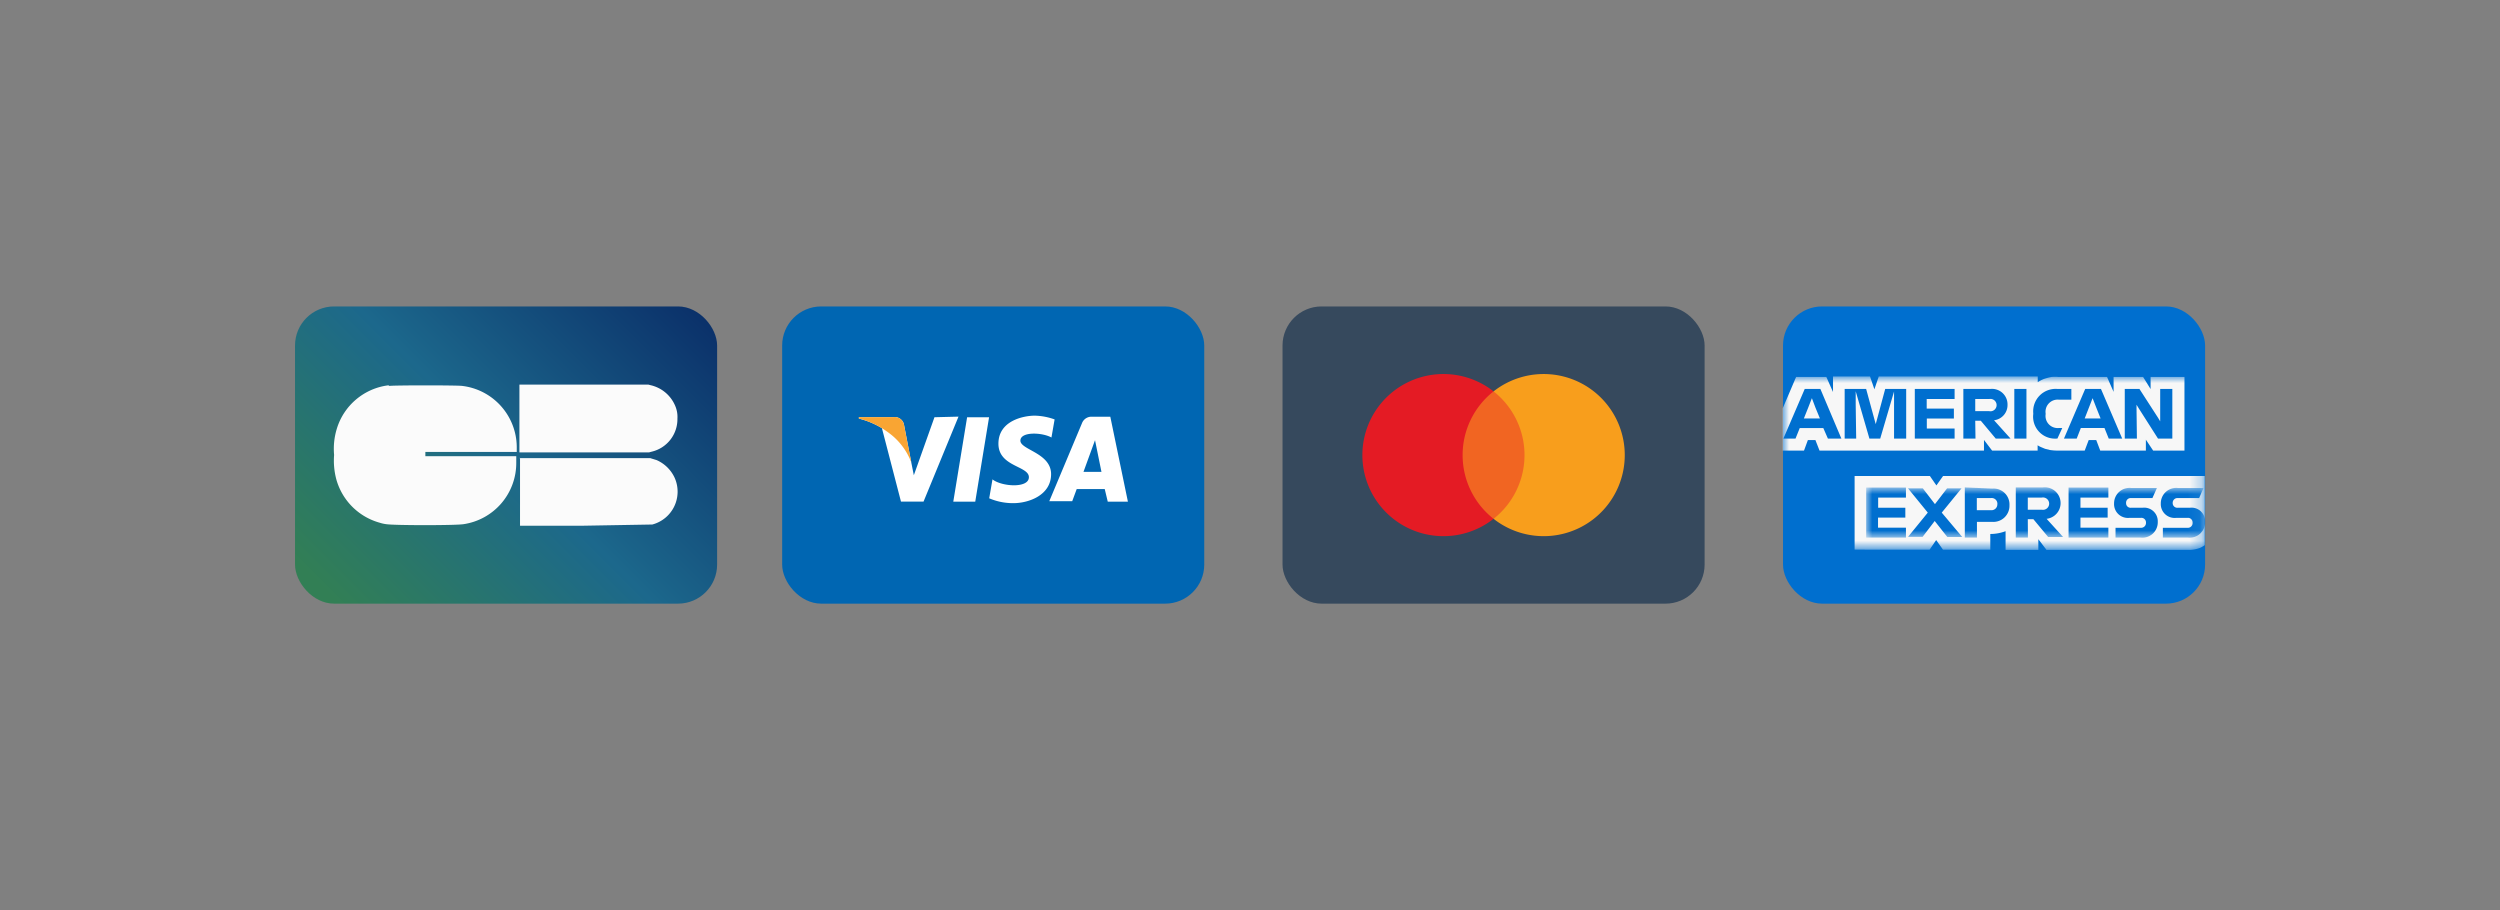 <svg xmlns="http://www.w3.org/2000/svg" viewBox="0 0 206 75" xmlns:v="https://vecta.io/nano"><rect x="0" y="0" width="206" height="75" fill="#808080" stroke="none"/><linearGradient id="A" gradientUnits="userSpaceOnUse" x1="27.82" x2="55.52" y1="51.38" y2="23.68"><stop offset=".03" stop-color="#327f55"/><stop offset=".5" stop-color="#1c688c"/><stop offset="1" stop-color="#0b316a"/></linearGradient><mask id="B" height="14.23" maskUnits="userSpaceOnUse" width="34.76" x="146.92" y="31.06"><path d="M146.92 31.06v14.23h34.76V31.06z" fill="#fff"/></mask><mask id="C" height="4.1" maskUnits="userSpaceOnUse" width="27.93" x="153.77" y="40.21"><path d="m181.7 44.3v-4.09h-27.93v4.09z" fill="#fff"/></mask><rect fill="url(#A)" height="24.49" rx="3.22" width="34.78" x="24.31" y="25.25"/><path d="M42.8 31.68v2.81 2.79h10.67l.22-.06a2.75 2.75 0 0 0 2.13-2.73 2.31 2.31 0 0 0-.21-1.11 2.89 2.89 0 0 0-2-1.64l-.19-.05H42.8m-10.8.06a5.1 5.1 0 0 0-4.25 3.59 5.65 5.65 0 0 0-.22 2.15 6 6 0 0 0 .18 2 5.13 5.13 0 0 0 3.57 3.58 3 3 0 0 0 .53.12c.65.11 5.78.11 6.4 0a5.09 5.09 0 0 0 4.33-5.06v-.54h-7.49v-.35h7.53v-.44a5.1 5.1 0 0 0-4.49-5c-.42-.06-5.62-.06-6 0m10.76 5.92v5.6H48l5.75-.1a2.8 2.8 0 0 0 1.85-3.83 2.92 2.92 0 0 0-1.5-1.48l-.52-.16H42.79" fill="#fbfbfb" fill-rule="evenodd"/><rect fill="#0066b2" height="24.49" rx="3.22" width="34.78" x="64.45" y="25.25"/><path d="M80.36 41.34h-1.81l1.14-6.96h1.81zM77 34.38l-1.7 4.78-.2-1-.61-3.16a.78.78 0 0 0-.86-.63h-2.86v.12a6.89 6.89 0 0 1 1.9.79l1.57 6.05h1.86l2.88-7zm14.28 6.96h1.66l-1.45-7H90a.83.83 0 0 0-.84.52l-2.7 6.44h1.89l.37-1h2.31zm-2-2.46l.95-2.61.53 2.61zm-2.64-2.83l.26-1.49a5.15 5.15 0 0 0-1.63-.31c-.9 0-3 .4-3 2.31s2.51 1.82 2.51 2.76-2.25.78-3 .18l-.27 1.56a5 5 0 0 0 2 .4c1.23 0 3.1-.64 3.1-2.39s-2.53-2-2.53-2.76 1.78-.69 2.56-.26z" fill="#fff"/><path d="M75.1 38.13L74.49 35a.78.78 0 0 0-.86-.63h-2.86v.12a7 7 0 0 1 2.69 1.35 5.37 5.37 0 0 1 1.64 2.29z" fill="#f9a533"/><rect fill="#36495d" height="24.49" rx="3.22" width="34.78" x="105.68" y="25.25"/><path d="m120.15 32.25h5.84v10.5h-5.84z" fill="#f16522"/><path d="M120.52 37.5a6.67 6.67 0 0 1 2.55-5.25 6.68 6.68 0 1 0 0 10.5 6.67 6.67 0 0 1-2.55-5.25" fill="#e41b24"/><path d="M133.88 37.5a6.68 6.68 0 0 1-10.81 5.25 6.68 6.68 0 0 0 0-10.5 6.68 6.68 0 0 1 10.81 5.25" fill="#f89e1c"/><rect fill="#006fcf" height="24.49" rx="3.22" width="34.78" x="146.92" y="25.25"/><g mask="url(#B)"><path d="M177.42 37.13H180v-6.07h-2.79v1l-.62-1h-2.43v1.23l-.54-1.23h-4a3.48 3.48 0 0 0-.57 0 3.69 3.69 0 0 0-.45.11 2.19 2.19 0 0 0-.33.12 3.07 3.07 0 0 0-.36.2v-.47h-13.1l-.36 1.06-.36-1.06h-3.05v1.28l-.55-1.24H148l-1.11 2.6v3.47h1.76l.32-.87h.62l.34.87h13.55v-.88l.67.88h3.75v-.44a1.73 1.73 0 0 0 .3.16l.31.13.4.1a4.58 4.58 0 0 0 .63.05h2.24l.33-.87h.62l.33.87h3.76v-.9zm4.25 7.79v-5.7h-21.56l-.55.78-.54-.78h-6.2v6.07H159l.54-.79.56.79h3.9V44h-.05a3.6 3.6 0 0 0 1.31-.23v1.54h2.7v-.88l.67.88h11.7a2.58 2.58 0 0 0 .94-.16 2 2 0 0 0 .4-.23z" fill="#f7f7f7"/></g><g mask="url(#C)"><path d="M180.32 43.49h-2.1v.81h2.07a1.27 1.27 0 0 0 1.41-1.3 1.12 1.12 0 0 0-1.27-1.16h-1a.38.38 0 0 1-.4-.39.39.39 0 0 1 .4-.41h1.78l.36-.83h-2.11a1.27 1.27 0 0 0-1.41 1.27 1.14 1.14 0 0 0 1.28 1.19h.94a.38.38 0 0 1 .4.4.39.39 0 0 1-.35.42zm-3.9 0h-2.1v.81h2.07a1.27 1.27 0 0 0 1.41-1.3 1.12 1.12 0 0 0-1.27-1.16h-.94a.37.37 0 0 1-.4-.39.38.38 0 0 1 .4-.41h1.77l.37-.83h-2.12a1.27 1.27 0 0 0-1.41 1.27 1.14 1.14 0 0 0 1.28 1.19h.94a.38.38 0 0 1 .41.4.4.4 0 0 1-.41.42zM173.73 41v-.83h-3.28v4.13h3.28v-.82h-2.3v-.83h2.24v-.81h-2.24V41zm-5.49 0a.51.51 0 1 1 0 1h-1.15v-1zm-1.15 1.78h.46l1.22 1.47H170l-1.36-1.5a1.3 1.3 0 0 0-.3-2.59h-2.24v4.14h1zm-2.51-1.25a.48.48 0 0 1-.52.51h-1.17v-1h1.17a.47.47 0 0 1 .52.54zm-2.68-1.37v4.14h1V43h1.23a1.33 1.33 0 0 0 1.45-1.37 1.31 1.31 0 0 0-1.42-1.37zm-1.44 4.09h1.23L160 42.24l1.63-2h-1.19l-1 1.3-1-1.3h-1.22l1.63 2-1.63 2h1.2l1-1.31zM157.05 41v-.83h-3.28v4.13h3.28v-.82h-2.3v-.83H157v-.81h-2.24V41z" fill="#006fcf"/></g><path d="M176.05 33.69v-.34l.21.34 1.56 2.45H179v-4.09h-1v2.67l-.18-.3-1.53-2.37h-1.21v4.09h1zm-3.92-.11l.3-.77.3.77.36.9h-1.31zm1.63 2.56h1.11l-1.75-4.09h-1.3l-1.75 4.09h1.05l.34-.87h1.95zm-4.29 0h.06l.4-.87h-.3a1 1 0 0 1-1.07-1.14v-.06a1 1 0 0 1 1.06-1.14h1.06v-.88h-1.14a1.85 1.85 0 0 0-2 2v.07a1.81 1.81 0 0 0 1.93 2.02zm-3.49 0h1v-4.09h-1zm-2.07-3.26a.51.51 0 1 1 0 1h-1.15v-1zm-1.15 1.79h.46l1.23 1.47h1.22l-1.36-1.51a1.26 1.26 0 0 0 1.11-1.28 1.28 1.28 0 0 0-1.42-1.3h-2.22v4.09h1zm-1.7-1.79v-.83h-3.28v4.09h3.28v-.83h-2.29v-.82H161v-.82h-2.24v-.79zm-8.15.47v-1.11l1.13 3.9h.89l1.14-3.88v1.08 2.8h1v-4.09h-1.73l-.78 2.9-.79-2.9H152v4.09h.95zm-3.91.23l.3-.77.29.77.37.9h-1.32zm1.62 2.56h1.11L150 32.05h-1.29l-1.76 4.09h1l.35-.87h1.94z" fill="#006fcf"/></svg>